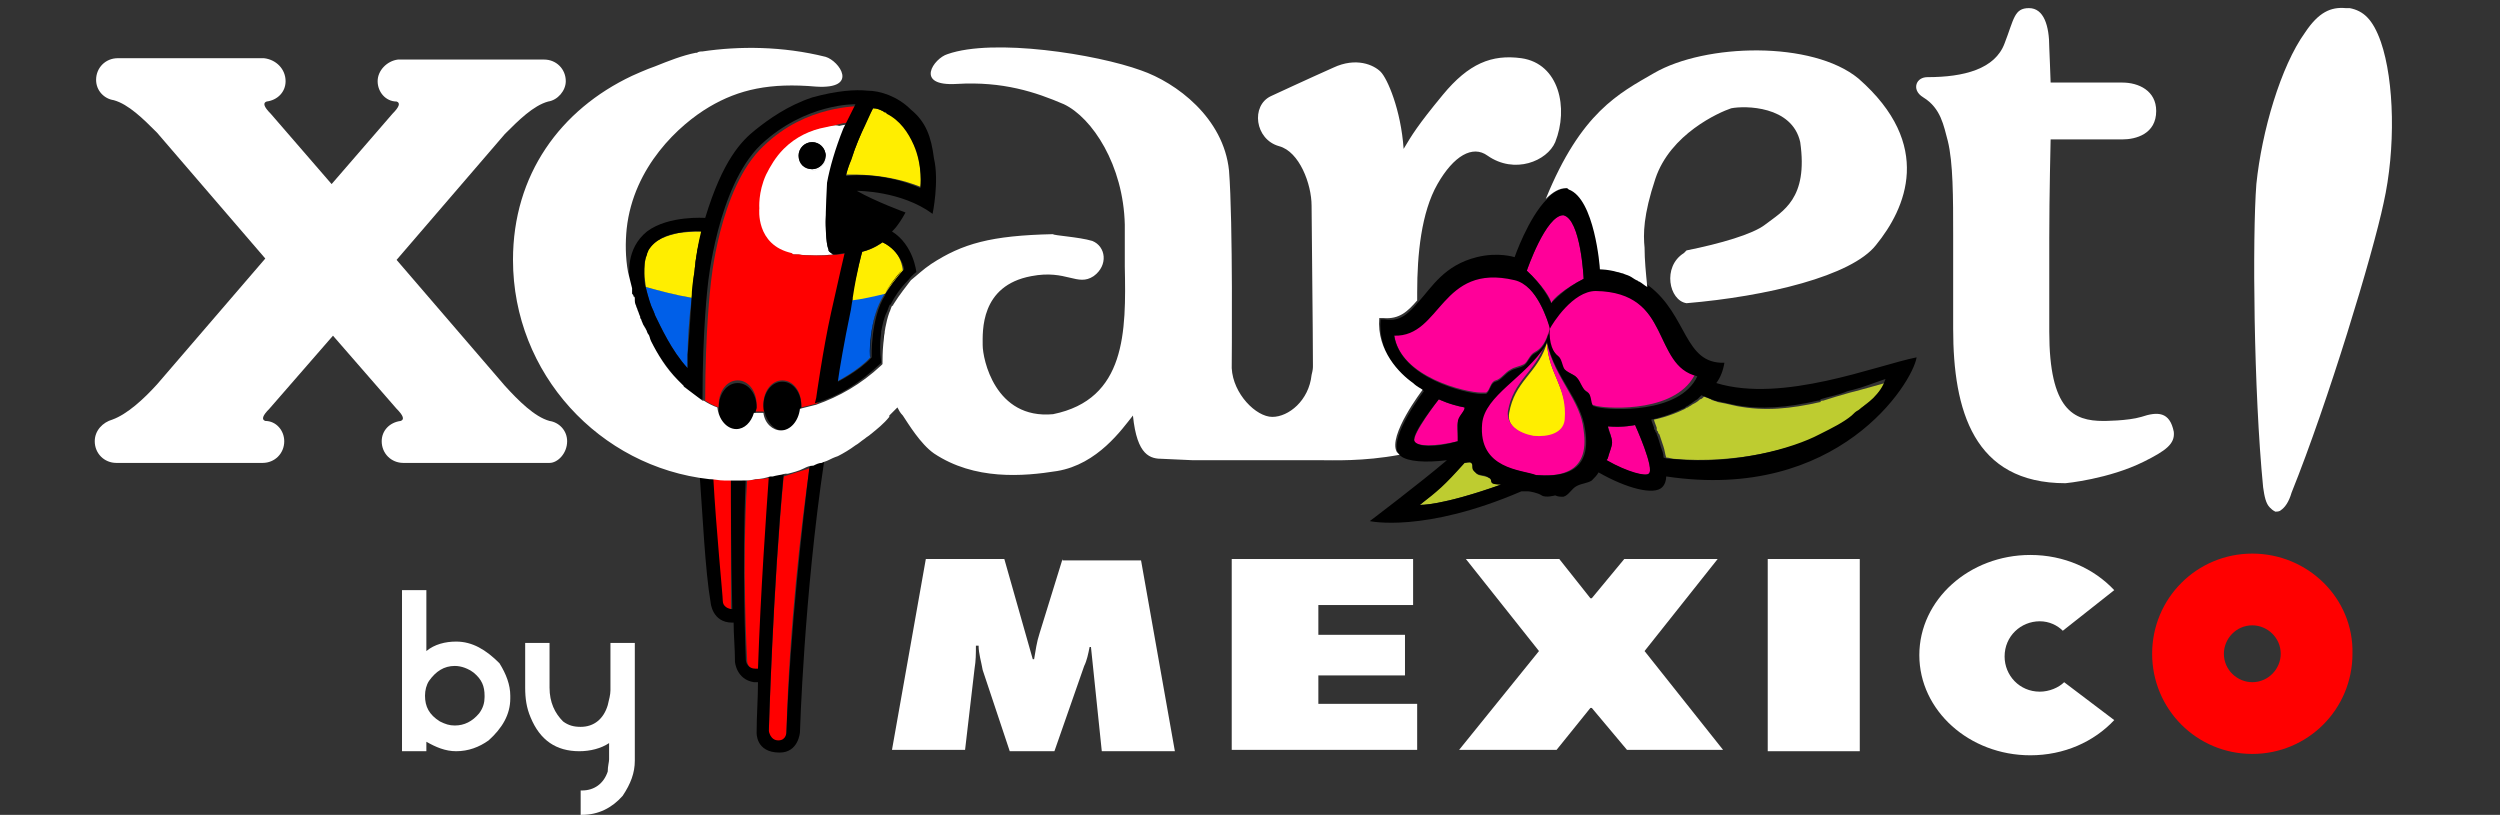 <?xml version="1.0" encoding="utf-8"?>
<!-- Generator: Adobe Illustrator 22.1.0, SVG Export Plug-In . SVG Version: 6.00 Build 0)  -->
<svg version="1.1" id="Layer_1" xmlns="http://www.w3.org/2000/svg" xmlns:xlink="http://www.w3.org/1999/xlink" x="0px" y="0px"
	 viewBox="0 0 184.7 60.2" style="enable-background:new 0 0 184.7 60.2;" xml:space="preserve">
<rect x="0" y="0" width="184.7" height="60.2" fill="#333333" stroke="none"/>
<style type="text/css">
	.st0{fill:none;}
	.st1{fill:#FFFFFF;}
	.st2{fill:#005FE8;}
	.st3{fill:#FF0000;}
	.st4{fill:#BECC30;}
	.st5{fill:#FFE300;}
	.st6{fill:#FFEE00;}
	.st7{fill:#FF0099;}
</style>
<g>
	<path class="st0" d="M166.4,46.2c-1.1,0-2.1,0.9-2.1,2.1c0,1.1,0.9,2.1,2.1,2.1c1.1,0,2.1-0.9,2.1-2.1
		C168.5,47.2,167.6,46.2,166.4,46.2z"/>
	<path d="M61.4,30.4c0,0.1,0,0.3-0.1,0.4L61.4,30.4z"/>
	<path class="st0" d="M62.6,12.9c0.5,0,2.9-0.1,5.4,0.9v0C65.6,12.8,63.1,12.9,62.6,12.9z"/>
	<path class="st0" d="M61.6,18.8c-0.1,0-0.1,0-0.2-0.1C61.5,18.8,61.6,18.8,61.6,18.8L61.6,18.8z"/>
	<path class="st0" d="M67.6,10.7c-0.4-0.9-1-1.8-2-2.3C66.6,8.9,67.2,9.8,67.6,10.7z"/>
	<path class="st0" d="M62.5,12.9L62.5,12.9c0.1-0.4,0.2-0.8,0.4-1.2C62.7,12.1,62.6,12.5,62.5,12.9z"/>
	<path class="st0" d="M50.2,17.2c-0.9,0.2-1.9,0.5-2.3,1.3c-0.1,0.1-0.1,0.2-0.1,0.3c0-0.1,0.1-0.2,0.1-0.3
		C48.4,17.8,49.4,17.4,50.2,17.2z"/>
	<path class="st0" d="M50.5,28.4C50.5,28.4,50.5,28.5,50.5,28.4c0.1,0.1,0.2,0.2,0.3,0.3c0,0,0,0,0,0C50.7,28.6,50.6,28.5,50.5,28.4
		z"/>
	<path class="st0" d="M47.7,21.2c-0.1-0.3-0.1-0.6-0.1-1C47.6,20.6,47.6,20.9,47.7,21.2c0.2,0.8,0.4,1.4,0.5,1.6
		C48.1,22.7,47.9,22,47.7,21.2c1.1,0.3,2.2,0.6,3.4,0.8c-0.1,1.6-0.2,3.2-0.3,4.2c0-1,0.1-2.6,0.3-4.2c0.1-0.6,0.1-1.3,0.2-1.9
		c-0.1,0.6-0.2,1.3-0.2,1.9C49.9,21.8,48.8,21.5,47.7,21.2z"/>
	<path class="st0" d="M62.5,9.7c-0.6,1.5-1,2.9-1.2,4C61.5,12.6,61.9,11.2,62.5,9.7z"/>
	<path class="st0" d="M50.8,27.3L50.8,27.3c-1.2-1.3-2-3.1-2.4-3.9C48.8,24.2,49.6,25.9,50.8,27.3z"/>
	<path class="st0" d="M58.3,18.7c0.1,0,0.1,0,0.2,0.1c0.1,0,0.2,0,0.3,0c-0.1,0-0.2,0-0.3,0C58.4,18.8,58.4,18.7,58.3,18.7z"/>
	<path class="st0" d="M65.4,8.3c0,0,0.1,0,0.1,0.1C65.5,8.3,65.5,8.3,65.4,8.3z"/>
	<path class="st0" d="M61.7,28.2L61.7,28.2c0.1-0.8,0.5-3.1,0.9-5C62.3,25.1,61.9,27.4,61.7,28.2z"/>
	<path class="st0" d="M119.5,20c-0.7-0.2-1.3-0.2-1.3-0.2s0,0,0,0C118.4,19.8,118.9,19.8,119.5,20z"/>
	<path class="st0" d="M62.8,9.1L62.8,9.1c-0.1,0-0.4,0-0.8,0.1C62.4,9.1,62.6,9.1,62.8,9.1z"/>
	<path class="st0" d="M65.2,27c0,0,0.1-0.1,0.1-0.1c0,0,0-0.1,0-0.1c0,0,0,0.1,0,0.1C65.2,26.9,65.2,26.9,65.2,27z"/>
	<path class="st0" d="M62.9,22.1C62.9,22.1,62.9,22,62.9,22.1c0.4-2.1,0.8-3.5,0.8-3.5c0.8-0.2,1.5-0.7,1.5-0.7l0,0
		c0,0-0.6,0.5-1.5,0.7C63.7,18.6,63.3,20,62.9,22.1C62.9,22,62.9,22.1,62.9,22.1z"/>
	<path class="st0" d="M65.2,8.2C65.2,8.2,65.2,8.2,65.2,8.2C65.2,8.2,65.2,8.2,65.2,8.2z"/>
	<path class="st0" d="M60.7,9.4c-1,0.3-2.2,0.7-3.1,1.6c-0.6,0.6-1,1.3-1.3,1.9c0.3-0.6,0.7-1.3,1.3-1.9
		C58.6,10.2,59.7,9.7,60.7,9.4z"/>
	<path class="st0" d="M59,11.6c0-0.5,0.4-1,1-1h0C59.4,10.6,59,11,59,11.6c0,0.5,0.4,1,1,1h0C59.4,12.5,59,12.1,59,11.6z"/>
	<path class="st0" d="M64.5,8c0,0-0.3,0.5-0.6,1.2C64.3,8.4,64.5,8,64.5,8C64.5,8,64.5,8,64.5,8z"/>
	<path class="st0" d="M125.9,29.3c-0.1,0.1-0.2,0.2-0.3,0.2C125.7,29.5,125.8,29.4,125.9,29.3L125.9,29.3z"/>
	<path class="st0" d="M124.4,30.3c-1.2,0.6-2.3,0.8-2.3,0.8c0,0,0,0,0,0S123.2,30.9,124.4,30.3z"/>
	<path class="st0" d="M125.6,29.6c-0.2,0.2-0.4,0.3-0.6,0.4C125.2,29.9,125.4,29.7,125.6,29.6z"/>
	<path class="st0" d="M126.9,29.7c0.5,0.1,0.9,0.2,1.4,0.3C127.9,29.9,127.4,29.8,126.9,29.7c-0.2,0-0.4-0.1-0.5-0.2
		C126.6,29.6,126.8,29.6,126.9,29.7z"/>
	<path class="st0" d="M128.3,30c0.8,0.1,1.5,0.2,2.3,0.2C129.8,30.2,129.1,30.1,128.3,30z"/>
	<path class="st0" d="M130.6,30.2c1.3,0,2.5-0.2,3.9-0.5C133.1,30,131.8,30.2,130.6,30.2z"/>
	<path class="st0" d="M134.7,29.6c0.6-0.2,1.3-0.3,2-0.6C136,29.3,135.4,29.5,134.7,29.6z"/>
	<path class="st0" d="M139.5,28.2C139.5,28.2,139.5,28.2,139.5,28.2c-0.8,0.3-1.6,0.5-2.4,0.8C137.8,28.7,138.6,28.5,139.5,28.2z"/>
	<path class="st1" d="M60.7,9.4c-1,0.3-2.2,0.7-3,1.6c-0.6,0.6-1,1.3-1.3,1.9c-0.6,1.3-0.5,2.5-0.5,2.5s-0.3,2.6,2.4,3.3
		c0.1,0,0.1,0,0.2,0.1c0.1,0,0.2,0,0.3,0c1,0.1,1.9,0.1,2.8,0c-0.1,0-0.1,0-0.2-0.1c-0.1-0.1-0.2-0.1-0.2-0.3c-0.2-0.5-0.2-2-0.2-2
		s0-1,0.3-2.6c0.2-1.1,0.6-2.5,1.2-4c0.1-0.2,0.2-0.4,0.3-0.6c-0.1,0-0.4,0-0.8,0.1C61.7,9.2,61.2,9.3,60.7,9.4z M60,12.5L60,12.5
		L60,12.5c-0.5,0-1-0.4-1-1c0-0.5,0.4-1,1-1h0l0,0c0.5,0,1,0.4,1,1C60.9,12.1,60.5,12.5,60,12.5z"/>
	<g>
		<path class="st2" d="M65.4,21.6c-0.8,0.2-1.7,0.4-2.5,0.5c-0.1,0.3-0.1,0.7-0.2,1.1c-0.4,1.9-0.8,4.1-0.9,5c0,0,1.6-0.8,2.5-1.8
			c0,0-0.1-2.9,1-4.6C65.3,21.8,65.3,21.7,65.4,21.6z"/>
		<path class="st2" d="M48.2,22.8C48.2,22.8,48.2,22.8,48.2,22.8c0,0.1,0.1,0.2,0.2,0.5c0.4,0.8,1.2,2.6,2.4,3.9c0,0,0-0.4,0-1
			c0-1,0.1-2.6,0.3-4.2c-1.1-0.2-2.3-0.5-3.4-0.8C47.9,22,48.1,22.7,48.2,22.8z"/>
	</g>
	<path class="st3" d="M58.8,18.8c1,0.1,1.9,0.1,2.8,0l0,0C60.8,18.9,59.8,19,58.8,18.8z"/>
	<path class="st3" d="M55.9,15.5c0,0-0.1-1.2,0.5-2.5C55.8,14.3,55.9,15.5,55.9,15.5c0,0-0.3,2.6,2.4,3.3
		C55.6,18.1,55.9,15.5,55.9,15.5z"/>
	<path class="st3" d="M60.7,9.4c0.5-0.1,0.9-0.2,1.3-0.3C61.7,9.2,61.2,9.3,60.7,9.4z"/>
	<g>
		<path class="st4" d="M110,35.3c-0.4-0.2-0.8-0.1-1-0.4c-0.3-0.3-0.1-0.5-0.3-0.7c-0.1-0.1-0.4,0-0.5,0c-1.6,1.7-2.1,2.1-3.3,3.1
			c0,0,1.5,0.1,6-1.5C109.8,35.7,110.4,35.5,110,35.3z"/>
		<path class="st4" d="M137.1,28.9l-0.4,0.1c-0.7,0.2-1.4,0.4-2,0.6c-0.1,0-0.2,0-0.2,0.1c-2.2,0.5-4.1,0.7-6.2,0.3
			c-0.4-0.1-0.9-0.2-1.4-0.3c-0.2-0.1-0.4-0.1-0.5-0.2c-0.2-0.1-0.3-0.1-0.5-0.2c-0.1,0.1-0.2,0.2-0.3,0.2c0,0,0,0,0,0
			c-0.2,0.2-0.4,0.3-0.6,0.4c-0.1,0.1-0.2,0.1-0.3,0.2c-0.1,0-0.2,0.1-0.2,0.1c-1.2,0.6-2.3,0.8-2.3,0.8s0,0,0,0c0,0,0,0,0,0
			c0,0.1,0.1,0.3,0.2,0.6c0,0,0,0.1,0,0.1c0,0.1,0,0.1,0.1,0.2c0,0.1,0,0.1,0.1,0.2c0.1,0.3,0.2,0.6,0.3,0.9c0,0,0,0,0,0
			c0.1,0.3,0.1,0.5,0.2,0.8c0.2,0,0.4,0.1,0.6,0.1c4.6,0.4,9-0.8,10.9-1.8c1-0.5,1.7-1,2.4-1.4c0.2-0.1,0.3-0.2,0.5-0.4c0,0,0,0,0,0
			c0.4-0.3,0.8-0.6,1.1-0.9c0.4-0.4,0.7-0.8,1-1.2C138.6,28.5,137.8,28.7,137.1,28.9z"/>
	</g>
	<path d="M123,33.9c0.2,0,0.4,0.1,0.6,0.1C123.4,34,123.2,34,123,33.9L123,33.9z"/>
	<path d="M137.3,30.3c0.4-0.3,0.8-0.6,1.1-0.9C138.1,29.7,137.8,30,137.3,30.3z"/>
	<path d="M139.5,28.2c-0.3,0.4-0.7,0.8-1.1,1.2C138.8,29,139.1,28.6,139.5,28.2C139.5,28.2,139.5,28.2,139.5,28.2L139.5,28.2z"/>
	<path class="st5" d="M65.4,21.6L65.4,21.6c-0.8,0.2-1.7,0.4-2.5,0.5l0,0C63.7,22,64.5,21.8,65.4,21.6z"/>
	<g>
		<path class="st6" d="M65.2,17.9c0,0-0.6,0.5-1.5,0.7c0,0-0.4,1.4-0.8,3.5c0,0,0,0,0,0c0,0,0,0.1,0,0.1l0,0
			c0.8-0.1,1.7-0.3,2.5-0.5l0,0c0.2-0.4,0.8-1.1,1.3-1.7C66.7,19.9,66.6,18.5,65.2,17.9z"/>
		<path class="st6" d="M65.6,8.4C65.6,8.3,65.6,8.3,65.6,8.4c-0.1,0-0.1-0.1-0.2-0.1c-0.1,0-0.1-0.1-0.2-0.1l0,0
			C65,8.1,64.8,8,64.5,8c0,0-0.3,0.5-0.6,1.2c-0.3,0.7-0.7,1.6-1,2.5c-0.1,0.4-0.3,0.8-0.4,1.2c0,0,0,0,0.1,0c0.5,0,2.9-0.1,5.4,0.9
			c0,0,0.2-1.6-0.5-3.2C67.2,9.8,66.6,8.9,65.6,8.4z"/>
		<path class="st6" d="M50.2,17.2c-0.9,0.2-1.9,0.5-2.3,1.3c-0.1,0.1-0.1,0.2-0.1,0.3c-0.2,0.4-0.2,0.9-0.2,1.4c0,0.3,0.1,0.7,0.1,1
			c1.1,0.3,2.2,0.6,3.4,0.8c0.1-0.6,0.1-1.3,0.2-1.9c0.2-1.2,0.3-2.2,0.6-3C51.9,17.1,51.1,17.1,50.2,17.2z"/>
		<path class="st6" d="M114.3,25.4L114.3,25.4c0-0.1,0-0.1,0-0.1c0,0.1-0.1,0.2-0.1,0.3c-0.7,2-2.3,2.6-2.7,4.9
			c-0.2,1,0.8,1.6,1.9,1.8c1.1,0.1,2.2-0.2,2.3-1.2C115.8,28.6,114.4,27.6,114.3,25.4z"/>
	</g>
	<g>
		<path class="st7" d="M104.5,32.6c0.2,0.4,1.5,0.4,3.2,0c0-0.1,0-0.2,0-0.3c0-0.4-0.1-0.8,0-1.1c0.1-0.4,0.4-0.7,0.5-1
			c0,0,0-0.1,0-0.1c-1.1-0.2-1.9-0.6-1.9-0.6S104.3,32.1,104.5,32.6z"/>
		<path class="st7" d="M114.3,25.4c0.1,2.2,1.5,3.2,1.3,5.6c-0.1,1-1.2,1.3-2.3,1.2c-1.1-0.2-2-0.8-1.9-1.8c0.4-2.3,2-2.9,2.7-4.9
			c-1.4,2.3-4.5,3.6-4.7,5.8c-0.3,3.4,3,3.4,4,3.8c1.5,0.1,4.1,0.1,3.6-3.3C116.8,29.6,114.9,28,114.3,25.4z"/>
		<path class="st7" d="M114.6,22.4c0.1-0.3,1-1.1,2.4-1.8c0,0-0.2-4.4-1.5-4.7c-1.3,0-2.7,4.1-2.7,4.1
			C114,21.1,114.6,22.1,114.6,22.4z"/>
		<path class="st7" d="M118.8,31.5C118.8,31.6,118.8,31.6,118.8,31.5c0.1,0.4,0.3,0.8,0.3,1.2c0,0.3-0.2,0.7-0.3,1.1
			c0,0.1-0.1,0.2-0.1,0.2c1.5,0.9,2.8,1.2,3.1,1c0.5-0.3-1-3.6-1-3.6S120,31.6,118.8,31.5z"/>
		<path class="st7" d="M111.9,20.6c-5.5-1.3-5.4,4.2-8.9,4.1c0.4,3.2,5.4,4.3,6.4,4.3c0.2,0,0.3,0,0.4,0c0.3-0.2,0.3-0.8,0.7-0.9
			c0.4-0.1,0.7-0.6,1.1-0.8c0.3-0.2,0.6-0.2,1-0.4c0.3-0.2,0.4-0.7,0.8-0.9c0.4-0.2,0.9-0.7,1.1-1.9C114.3,23.7,113.5,21,111.9,20.6
			z"/>
		<path class="st7" d="M117.8,21.3c-1.7,0-3.2,2.4-3.4,2.8c-0.2,1.2,0.3,1.8,0.6,2.1c0.4,0.3,0.3,0.8,0.5,1c0.3,0.3,0.6,0.4,0.9,0.6
			c0.3,0.3,0.4,0.9,0.8,1.1c0.4,0.2,0.2,0.7,0.4,1c0.1,0,0.3,0.1,0.4,0.1c0.9,0.2,6,0.5,7.3-2.5C121.9,26.8,123.5,21.5,117.8,21.3z"
			/>
	</g>
	<path d="M65.3,21.8c-1.1,1.7-1,4.6-1,4.6c-0.9,1-2.5,1.8-2.5,1.8l0,0c0,0,1.6-0.8,2.5-1.8C64.2,26.4,64.2,23.5,65.3,21.8
		c0,0,0-0.1,0.1-0.2h0C65.3,21.7,65.3,21.8,65.3,21.8z"/>
	<path d="M62.9,22.1L62.9,22.1L62.9,22.1c-0.1,0.3-0.1,0.7-0.2,1.1C62.7,22.8,62.8,22.5,62.9,22.1L62.9,22.1z"/>
	<path d="M62.8,9.1L62.8,9.1c-0.1,0.2-0.2,0.4-0.3,0.6C62.6,9.5,62.7,9.3,62.8,9.1z"/>
	<path d="M61,16.4c0,0,0,1.6,0.2,2c0.1,0.1,0.1,0.2,0.2,0.3c-0.1-0.1-0.2-0.1-0.2-0.3C61,18,61,16.4,61,16.4c0,0,0-1,0.3-2.6
		C61,15.4,61,16.4,61,16.4z"/>
	<path d="M48.2,22.8C48.2,22.8,48.2,22.8,48.2,22.8c0,0.1,0.1,0.2,0.2,0.5C48.3,23.1,48.2,22.9,48.2,22.8
		C48.2,22.8,48.2,22.8,48.2,22.8z"/>
	<path d="M50.8,27.3c0,0,0-0.4,0-1C50.8,26.9,50.8,27.3,50.8,27.3L50.8,27.3z"/>
	<path d="M62.9,22.1C62.9,22.1,62.9,22.1,62.9,22.1C62.9,22.1,62.9,22.1,62.9,22.1L62.9,22.1L62.9,22.1z"/>
	<path d="M66.7,19.9c-0.6,0.6-1.1,1.4-1.3,1.7l0,0l0,0l0,0l0,0C65.6,21.3,66.2,20.5,66.7,19.9c0,0-0.1-1.4-1.6-2l0,0
		C66.6,18.5,66.7,19.9,66.7,19.9z"/>
	<polygon points="65.4,21.6 65.4,21.6 65.4,21.6 65.4,21.6 	"/>
	<polygon points="62.9,22.1 62.9,22.1 62.9,22.1 62.9,22.1 	"/>
	<path d="M65.5,8.3C65.6,8.3,65.6,8.3,65.5,8.3C65.6,8.3,65.6,8.3,65.5,8.3z"/>
	<path d="M65.2,8.2c0.1,0,0.1,0.1,0.2,0.1C65.4,8.2,65.3,8.2,65.2,8.2z"/>
	<path d="M64.5,8L64.5,8C64.8,8,65,8.1,65.2,8.2C65,8.1,64.8,8,64.5,8z"/>
	<path d="M63.9,9.2c-0.3,0.7-0.7,1.6-1,2.5C63.2,10.7,63.6,9.9,63.9,9.2z"/>
	<path d="M62.5,12.9C62.5,12.9,62.6,12.9,62.5,12.9C62.6,12.9,62.5,12.9,62.5,12.9L62.5,12.9z"/>
	<path d="M68,13.9L68,13.9c0,0,0.2-1.6-0.5-3.2C68.2,12.2,68,13.9,68,13.9z"/>
	<path d="M47.8,18.8c-0.2,0.4-0.2,0.9-0.2,1.4C47.6,19.8,47.6,19.3,47.8,18.8z"/>
	<path d="M51.9,17.1c-0.3,0.8-0.4,1.9-0.6,3C51.4,19,51.6,17.9,51.9,17.1c0,0-0.8,0-1.6,0.1C51.1,17.1,51.9,17.1,51.9,17.1z"/>
	<path d="M50.2,28.1c-0.8-0.8-1.5-1.8-2-2.9C48.6,26.2,49.3,27.2,50.2,28.1z"/>
	<path d="M67.3,20.8c-0.5,0.5-0.9,1.1-1.3,1.8C66.5,21.8,66.9,21.2,67.3,20.8z"/>
	<path d="M65.3,24.7c-0.1,0.7-0.1,1.4,0,2.1c0-0.4,0-2.3,0.5-3.7c-0.2,0.5-0.3,0.9-0.4,1.4C65.3,24.6,65.3,24.6,65.3,24.7z"/>
	<path d="M60,10.6L60,10.6c0.5,0,1,0.4,1,1c0,0.5-0.4,1-1,1l0,0c0.5,0,1-0.4,1-1C60.9,11,60.5,10.6,60,10.6z"/>
	<path d="M119.9,20.1c0.2,0.1,0.3,0.1,0.5,0.2C120.3,20.2,120.1,20.2,119.9,20.1z"/>
	<path d="M121,20.5c0.1,0,0.1,0.1,0.2,0.1C121.1,20.6,121,20.6,121,20.5c-0.2-0.1-0.4-0.2-0.5-0.3C120.6,20.4,120.8,20.4,121,20.5z"
		/>
	<path d="M121.8,21.1C121.8,21.1,121.8,21.1,121.8,21.1c-0.2-0.1-0.4-0.3-0.6-0.4C121.4,20.8,121.6,20.9,121.8,21.1z"/>
	<path d="M118.3,19.8C118.2,19.8,118.2,19.8,118.3,19.8c0,0-0.4-5.1-2.3-5.9C117.9,14.7,118.2,19.7,118.3,19.8z"/>
	<g>
		<path class="st3" d="M166.4,40.9c-4.1,0-7.4,3.3-7.4,7.4c0,4.1,3.3,7.4,7.4,7.4c4.1,0,7.4-3.3,7.4-7.4
			C173.9,44.2,170.5,40.9,166.4,40.9z M166.4,50.4c-1.1,0-2.1-0.9-2.1-2.1c0-1.1,0.9-2.1,2.1-2.1c1.1,0,2.1,0.9,2.1,2.1
			C168.5,49.4,167.6,50.4,166.4,50.4z"/>
		<path class="st3" d="M56.4,10.8c-3.3,3.1-3.9,10.3-3.9,10.3s-0.4,3.3-0.4,8.5c0.3,0.2,0.7,0.4,1,0.5c0-0.1,0-0.1,0-0.2
			c0-1,0.6-1.8,1.4-1.8c0.8,0,1.4,0.8,1.4,1.8c0,0.2,0,0.4-0.1,0.5c0.2,0,0.5,0,0.7,0c0-0.2-0.1-0.3-0.1-0.5c0-1,0.6-1.8,1.4-1.8
			c0.8,0,1.4,0.8,1.4,1.8c0,0.1,0,0.1,0,0.2c0.4-0.1,0.8-0.2,1.2-0.3l0.1-0.4c0,0,0.5-3.6,1.1-6.3c0.6-2.7,1-4.4,1-4.4l-0.6,0.1
			c0,0-0.1,0-0.2,0l0,0l0,0c-0.9,0.1-1.9,0.2-2.8,0c-0.1,0-0.2,0-0.3,0c-0.1,0-0.1,0-0.2-0.1c-2.7-0.6-2.4-3.3-2.4-3.3
			s-0.1-1.2,0.5-2.5c0.3-0.6,0.7-1.3,1.3-1.9c0.9-0.9,2-1.4,3.1-1.6c0.5-0.1,0.9-0.2,1.3-0.3c0.3,0,0.6-0.1,0.8-0.1
			c0.2-0.4,0.4-0.8,0.6-1.2C63.4,7.9,59.6,7.7,56.4,10.8z"/>
		<path class="st3" d="M54,35.4c-0.5,0-1,0-1.4-0.1c0.2,3.8,0.7,8.7,0.7,9.1c0,0.5,0.4,0.6,0.7,0.6c0,0,0,0,0,0
			C54,40.9,54,37.5,54,35.4z"/>
		<path class="st3" d="M56.8,54.1c0,0,0.1,0.7,0.7,0.7c0.6,0,0.6-0.6,0.6-0.6c0.2-7.8,1.1-15.5,1.7-19.6c-0.6,0.2-1.3,0.4-1.9,0.6
			C57.1,43.5,56.8,54.1,56.8,54.1z"/>
		<path class="st3" d="M55.2,48.8c0,0.3,0.2,0.7,0.7,0.7c0.1,0,0.1,0,0.2,0c0.2-5.8,0.6-11.3,0.8-14.2c-0.6,0.1-1.1,0.1-1.7,0.2
			C54.8,42,55.2,48.6,55.2,48.8z"/>
	</g>
	<g>
		<path d="M67.3,8.1c-1-1-2.3-1.4-3.2-1.4c-0.9-0.1-2.3,0-4.1,0.5c-1.8,0.6-3.2,1.6-4.2,2.4c-1,0.8-2.4,2.2-3.7,6.5
			c0,0-2.7-0.2-4.3,1c-1.6,1.3-1.3,3.2-1.3,3.7c0,0.1,0.1,0.5,0.2,1c0,0.1,0,0.2,0.1,0.2c0,0.2,0.1,0.3,0.1,0.5
			c0,0.1,0.1,0.2,0.1,0.3c0.1,0.2,0.1,0.3,0.2,0.5c0,0,0,0,0,0.1c0,0.1,0.1,0.2,0.1,0.2c0,0.1,0.1,0.2,0.2,0.4
			c0,0.1,0.1,0.2,0.1,0.2l0,0c0.1,0.1,0.1,0.3,0.2,0.4c0.1,0.2,0.2,0.3,0.2,0.5c0.6,1.1,1.3,2.1,2,2.9c0.1,0.1,0.2,0.2,0.3,0.3
			c0.1,0.1,0.2,0.2,0.3,0.3c0,0,0,0,0,0c0.4,0.3,0.8,0.7,1.2,0.9c0,0,0,0,0.1,0c0-5.3,0.4-8.5,0.4-8.5s0.7-7.2,3.9-10.3
			c3.3-3.1,7-3,7-3c-0.2,0.4-0.4,0.8-0.6,1.2l0,0h0c-0.1,0.2-0.2,0.4-0.3,0.6c-0.6,1.5-1,2.9-1.2,4C61,15.4,61,16.4,61,16.4
			s0,1.6,0.2,2c0.1,0.1,0.1,0.2,0.2,0.3c0.1,0,0.1,0.1,0.2,0.1c0.1,0,0.2,0,0.2,0l0.6-0.1c0,0-0.4,1.7-1,4.4
			c-0.6,2.7-1.1,6.3-1.1,6.3l-0.1,0.4c1.7-0.5,3.2-1.4,4.8-2.9c0,0,0.1-0.1,0.1-0.1c0,0,0,0,0-0.1c-0.1-0.7-0.1-1.4,0-2.1
			c0,0,0-0.1,0-0.1c0.1-0.5,0.2-1,0.4-1.4c0,0,0,0,0,0c0.1-0.2,0.1-0.3,0.2-0.5c0,0,0-0.1,0.1-0.1l0,0c0.3-0.6,0.7-1.2,1.3-1.8
			c0.3-0.4,0.6-0.6,0.6-0.6s-0.2-2-1.8-3c0,0,0.4-0.3,1-1.4c0,0-2.2-0.8-3.6-1.6c0.1,0,3.3,0,5.6,1.7c0,0,0.5-2.4,0.1-4.1
			C68.8,10.1,68.4,9,67.3,8.1z M51.3,20.1c-0.1,0.6-0.2,1.3-0.2,1.9c-0.1,1.6-0.2,3.2-0.3,4.2c0,0.6,0,1,0,1l0,0v0
			c-1.2-1.3-2-3.1-2.4-3.9c-0.1-0.3-0.2-0.5-0.2-0.5c0,0,0,0,0,0c-0.1-0.2-0.3-0.8-0.5-1.6c-0.1-0.3-0.1-0.6-0.1-1
			c0-0.5,0-1,0.2-1.4c0-0.1,0.1-0.2,0.1-0.3c0.5-0.8,1.4-1.2,2.3-1.3c0.9-0.2,1.6-0.1,1.6-0.1C51.6,17.9,51.4,19,51.3,20.1z
			 M63.7,18.6c0.8-0.2,1.5-0.7,1.5-0.7l0,0l0,0c1.4,0.7,1.6,2,1.6,2c-0.6,0.6-1.1,1.4-1.3,1.7h0c-0.1,0.1-0.1,0.2-0.1,0.2
			c-1.1,1.7-1,4.6-1,4.6c-0.9,1-2.5,1.8-2.5,1.8v0l0,0c0.1-0.8,0.5-3.1,0.9-5c0.1-0.4,0.1-0.7,0.2-1.1l0,0c0,0,0-0.1,0-0.1
			c0,0,0,0,0,0C63.3,20,63.7,18.6,63.7,18.6z M68,13.9L68,13.9L68,13.9c-2.5-1.1-4.9-1-5.4-0.9c-0.1,0-0.1,0-0.1,0l0,0h0
			c0.1-0.4,0.2-0.8,0.4-1.2c0.3-1,0.7-1.9,1-2.5C64.3,8.4,64.5,8,64.5,8l0,0v0C64.8,8,65,8.1,65.2,8.2l0,0c0.1,0,0.1,0.1,0.2,0.1
			c0,0,0.1,0,0.1,0.1c0,0,0,0,0,0c1,0.5,1.6,1.4,2,2.3C68.2,12.2,68,13.9,68,13.9z"/>
		<path d="M60,12.5c0.5,0,1-0.4,1-1c0-0.5-0.4-1-1-1c-0.5,0-1,0.4-1,1C59,12.1,59.4,12.5,60,12.5z"/>
		<path d="M126.8,28.3c0.3-0.4,0.5-0.9,0.6-1.5c-3,0.1-2.7-3.5-5.6-5.7c0,0,0,0,0,0c0,0,0,0,0,0c-0.2-0.1-0.4-0.3-0.6-0.4
			c0,0,0,0,0,0c-0.1,0-0.1-0.1-0.2-0.1c-0.2-0.1-0.3-0.2-0.5-0.2c0,0,0,0,0,0c-0.2-0.1-0.3-0.1-0.5-0.2c-0.1,0-0.3-0.1-0.4-0.1
			c-0.7-0.2-1.3-0.2-1.3-0.2s0,0,0,0c0,0,0,0,0,0s-0.4-5.1-2.3-5.9c-0.1,0-0.1,0-0.2-0.1c-0.5,0-1.1,0.3-1.5,0.8
			c-1.4,1.4-2.4,4.3-2.4,4.3s-1.2-0.4-2.8,0c-2.4,0.6-3.3,2.2-4.3,3.3c-0.7,0.8-1.3,1.5-2.5,1.3c-0.1,0-0.2,0-0.3,0
			c-0.2,2.5,1.4,4.1,2.5,4.8c0,0,0,0,0,0c0.3,0.2,0.6,0.4,0.7,0.5c0,0,0,0,0,0c0,0,0,0,0,0s-2.6,3.4-1.9,4.6c0,0.1,0.1,0.1,0.2,0.2
			c0.5,0.4,1.8,0.5,3.4,0.3c-2,1.7-5.7,4.5-5.7,4.5s4,0.9,11.2-2.2l0,0c0.2,0,0.4,0,0.5,0c0.1,0,0.7,0.1,1,0.3c0.3,0.2,1,0,1,0
			c0.2,0.1,0.4,0.1,0.6,0.1c0.4-0.1,0.6-0.6,1-0.8c0.4-0.2,0.8-0.2,1.1-0.4c0.2-0.2,0.4-0.4,0.5-0.6c2.1,1.2,4.1,1.7,4.7,1.1
			c0.2-0.2,0.3-0.5,0.3-0.8c12.7,1.9,18.2-6.9,18.5-8.8C138.6,27,131.7,29.8,126.8,28.3z M115.5,15.9c1.3,0.3,1.5,4.7,1.5,4.7
			c-1.4,0.7-2.2,1.6-2.4,1.8c-0.1-0.3-0.7-1.4-1.8-2.4C112.8,20,114.2,15.9,115.5,15.9z M104.5,32.6c-0.3-0.5,1.8-3.1,1.8-3.1
			s0.8,0.4,1.9,0.6c0,0,0,0.1,0,0.1c-0.1,0.3-0.5,0.6-0.5,1c0,0.3,0,0.7,0,1.1c0,0.1,0,0.2,0,0.3C106,33.1,104.7,33,104.5,32.6z
			 M104.9,37.3c1.3-1,1.8-1.4,3.3-3.1c0.1,0,0.4-0.1,0.5,0c0.2,0.2-0.1,0.4,0.3,0.7c0.3,0.3,0.6,0.1,1,0.4c0.4,0.2-0.2,0.5,0.9,0.5
			C106.4,37.4,104.9,37.3,104.9,37.3z M113.5,35.1c-1-0.4-4.3-0.4-4-3.8c0.2-2.1,3.2-3.4,4.7-5.8c0-0.1,0.1-0.2,0.1-0.3
			c0,0,0,0.1,0,0.1v0c0.6,2.6,2.5,4.2,2.8,6.4C117.7,35.2,115,35.2,113.5,35.1z M121.8,35c-0.2,0.2-1.5-0.1-3.1-1
			c0-0.1,0.1-0.1,0.1-0.2c0.1-0.4,0.3-0.8,0.3-1.1c0-0.4-0.2-0.7-0.3-1.1c0,0,0-0.1,0-0.1c1.1,0.1,2-0.1,2-0.1S122.3,34.7,121.8,35z
			 M118.1,30.1c-0.1,0-0.3-0.1-0.4-0.1c-0.2-0.3-0.1-0.8-0.4-1c-0.4-0.2-0.5-0.8-0.8-1.1c-0.3-0.3-0.6-0.3-0.9-0.6
			c-0.2-0.3-0.2-0.8-0.5-1c-0.3-0.2-0.7-0.9-0.6-2.1c-0.2,1.2-0.7,1.7-1.1,1.9c-0.4,0.2-0.5,0.7-0.8,0.9c-0.3,0.2-0.7,0.2-1,0.4
			c-0.4,0.2-0.7,0.7-1.1,0.8c-0.4,0.1-0.4,0.7-0.7,0.9c-0.1,0-0.3,0-0.4,0c-0.9,0-5.9-1.1-6.4-4.3c3.5,0.1,3.4-5.4,8.9-4.1
			c1.7,0.4,2.5,3.1,2.6,3.6c0.2-0.4,1.7-2.8,3.4-2.8c5.7,0.1,4.1,5.5,7.5,6.3C124.1,30.6,119,30.3,118.1,30.1z M138.4,29.4
			c-0.3,0.3-0.7,0.6-1.1,0.9c0,0,0,0,0,0c-0.2,0.1-0.3,0.2-0.5,0.4c-0.6,0.5-1.4,0.9-2.4,1.4c-1.9,1-6.3,2.3-10.9,1.8
			c-0.2,0-0.4,0-0.6-0.1v0h0c0-0.3-0.1-0.5-0.2-0.8c0,0,0,0,0,0c-0.1-0.3-0.2-0.7-0.3-0.9c0-0.1,0-0.1-0.1-0.2c0-0.1,0-0.1-0.1-0.2
			c0,0,0-0.1,0-0.1c-0.1-0.3-0.2-0.5-0.2-0.6c0,0,0,0,0,0c0,0,0,0,0,0c0,0,0,0,0,0s1.1-0.2,2.3-0.8c0.1,0,0.2-0.1,0.2-0.1
			c0.1-0.1,0.2-0.1,0.3-0.2c0.2-0.1,0.4-0.3,0.6-0.4c0,0,0,0,0,0c0.1-0.1,0.2-0.2,0.3-0.3l0,0c0.2,0.1,0.3,0.1,0.5,0.2
			c0.2,0.1,0.3,0.1,0.5,0.2c0.5,0.1,0.9,0.2,1.4,0.3c2,0.4,4,0.2,6.2-0.3c0.1,0,0.2,0,0.2-0.1c0.6-0.2,1.3-0.3,2-0.6l0.4-0.1
			c0.8-0.2,1.5-0.5,2.4-0.8h0C139.1,28.6,138.8,29,138.4,29.4z"/>
		<path d="M54.5,31.8c0.6,0,1.1-0.5,1.3-1.2c0-0.2,0.1-0.4,0.1-0.5c0-1-0.6-1.8-1.4-1.8c-0.8,0-1.4,0.8-1.4,1.8c0,0.1,0,0.1,0,0.2
			C53.1,31.1,53.7,31.8,54.5,31.8z"/>
		<path d="M57.8,28.2c-0.8,0-1.4,0.8-1.4,1.8c0,0.2,0,0.3,0.1,0.5c0.2,0.7,0.7,1.3,1.3,1.3c0.7,0,1.3-0.7,1.4-1.6c0-0.1,0-0.1,0-0.2
			C59.2,29,58.6,28.2,57.8,28.2z"/>
		<path d="M59.8,34.5c-0.5,4.1-1.4,11.8-1.7,19.6c0,0,0,0.6-0.6,0.6c-0.6,0-0.7-0.7-0.7-0.7s0.3-10.6,1.1-19
			c-0.4,0.1-0.8,0.2-1.1,0.2c-0.2,2.9-0.6,8.4-0.8,14.2c-0.1,0-0.1,0-0.2,0c-0.5,0-0.7-0.4-0.7-0.7c0-0.2-0.3-6.8,0-13.4
			c-0.4,0-0.7,0-1.1,0c0,2.1,0,5.5,0.1,9.7c0,0,0,0,0,0c-0.3,0-0.7-0.2-0.7-0.6c0-0.4-0.5-5.4-0.7-9.1c-0.1,0-0.3,0-0.4,0
			c-0.2,0-0.4-0.1-0.6-0.1c0.2,2.7,0.4,7,0.8,9.3c0,0,0.1,1.5,1.6,1.5h0.1c0,0.9,0.1,1.9,0.1,2.9c0,0,0.1,1.3,1.4,1.5
			c0,0,0.2,0,0.3,0c0,1.2-0.1,2.5-0.1,3.7c0,0-0.1,1.5,1.7,1.5c1.4,0,1.5-1.5,1.5-1.5S59.4,44,60.9,34c-0.3,0.1-0.5,0.2-0.8,0.3
			C60,34.4,59.9,34.4,59.8,34.5z"/>
	</g>
	<g>
		<polygon class="st1" points="126.9,41.3 120,41.3 117.6,44.2 117.5,44.2 115.2,41.3 108.3,41.3 113.7,48.1 107.8,55.4 115,55.4 
			117.5,52.3 117.6,52.3 120.2,55.4 127.3,55.4 121.5,48.1 		"/>
		<path class="st1" d="M78.5,41.3l-1.7,5.5c-0.2,0.6-0.3,1.3-0.4,1.9h-0.1l-2.1-7.4h-5.8l-2.5,14.1h5.4l0.7-6
			c0.1-0.6,0.1-1.1,0.1-1.7h0.2c0,0.6,0.2,1.2,0.3,1.8l2,6h3.3l2.2-6.3c0.2-0.4,0.3-0.9,0.4-1.4h0.1l0.8,7.7h5.4l-2.5-14.1H78.5z"/>
		<polygon class="st1" points="97.4,49.9 103.8,49.9 103.8,46.9 97.4,46.9 97.4,44.7 104.4,44.7 104.4,41.3 91,41.3 91,55.4 
			104.7,55.4 104.7,52 97.4,52 		"/>
		<rect x="130.6" y="41.3" class="st1" width="6.8" height="14.2"/>
		<path class="st1" d="M150.7,51.1c-1.5,0-2.6-1.2-2.6-2.6c0-1.5,1.2-2.6,2.6-2.6c0.7,0,1.3,0.3,1.7,0.7l3.8-3
			c-1.5-1.6-3.7-2.6-6.2-2.6c-4.5,0-8.2,3.3-8.2,7.4c0,4.1,3.7,7.4,8.2,7.4c2.5,0,4.7-1,6.2-2.6l-3.7-2.8
			C152.1,50.8,151.4,51.1,150.7,51.1z"/>
		<path class="st1" d="M41.9,32.6c0-0.8-0.6-1.4-1.3-1.5c-1.1-0.3-2.3-1.5-3.3-2.6l-8-9.3l8-9.3c1-1,2.1-2.1,3.2-2.4
			c0.7-0.1,1.3-0.8,1.3-1.5c0-0.9-0.7-1.6-1.6-1.6H29.4c-0.8,0.1-1.5,0.8-1.5,1.6c0,0.8,0.6,1.5,1.4,1.5c0.3,0.1,0.2,0.4-0.3,0.9
			l-4.5,5.2l-4.5-5.2c-0.5-0.5-0.6-0.8-0.3-0.9c0.8-0.1,1.4-0.7,1.4-1.5c0-0.9-0.7-1.6-1.6-1.7H8.7C7.8,4.3,7.1,5,7.1,5.9
			c0,0.8,0.6,1.4,1.3,1.5c1.1,0.3,2.2,1.4,3.2,2.4l8,9.3l-8,9.3c-1,1.1-2.2,2.2-3.3,2.6C7.6,31.2,7,31.8,7,32.6
			c0,0.9,0.7,1.6,1.6,1.6h10.8c0.9,0,1.6-0.7,1.6-1.6c0-0.8-0.6-1.5-1.4-1.5c-0.3-0.1-0.2-0.4,0.3-0.9l4.7-5.4l4.7,5.4
			c0.5,0.5,0.6,0.8,0.3,0.9c-0.8,0.1-1.4,0.7-1.4,1.5c0,0.9,0.7,1.6,1.6,1.6h10.8C41.2,34.2,41.9,33.5,41.9,32.6z"/>
		<path class="st1" d="M175.9,3.1c-0.6-1.7-1.3-2.3-2.3-2.5c0,0-0.3,0-0.3,0c-1.1-0.1-2,0.3-3,1.8c-1.8,2.5-3.2,7.3-3.6,11.2
			c-0.3,3.9-0.2,15.3,0.5,22.4c0.1,0.7,0.2,1.2,0.5,1.5c0.1,0.1,0.2,0.2,0.4,0.3c0,0,0,0,0,0c0,0,0,0,0,0c0.1,0,0.3,0,0.4-0.1
			c0.3-0.2,0.6-0.6,0.8-1.3c2.7-6.7,6-17.6,6.8-21.4C177,11,176.9,6,175.9,3.1z"/>
		<path class="st1" d="M158.2,30.8c-1,0.3-2.8,0.3-2.8,0.3c-2.2,0-4-0.8-4-6.6c0,0,0-3.1,0-6.9c0-3.2,0.1-7.2,0.1-7.3
			c0.2,0,5.3,0,5.3,0c1,0,2.5-0.4,2.5-2.1c0-1.5-1.3-2.1-2.5-2.1h-5.3c0-0.2-0.1-2.6-0.1-2.6c0-1.6-0.4-2.9-1.5-2.9
			c-1.1,0-1.1,0.8-1.8,2.6c-0.7,1.9-3,2.5-5.7,2.5c-0.4,0-0.7,0.2-0.8,0.5c-0.1,0.3,0,0.7,0.5,1c1.3,0.8,1.5,2.1,1.8,3.2
			c0.4,1.6,0.4,4.2,0.4,7c0,1,0,6.9,0,6.9c0,6,1.5,11.4,8.3,11.4c0,0,3.2-0.3,5.8-1.6c1.6-0.8,2.3-1.3,2.2-2.2
			C160.3,30.4,159.4,30.4,158.2,30.8z"/>
		<path class="st1" d="M137.3,5.8C133.9,3,126,3.2,122.2,5.4c-2.6,1.5-5.4,2.9-8,9.3c0.5-0.5,1-0.8,1.5-0.8c0,0,0,0,0,0
			c0.1,0,0.1,0,0.2,0.1c1.9,0.7,2.3,5.7,2.3,5.9c0.1,0,0.6,0,1.3,0.2c0.1,0,0.3,0.1,0.4,0.1c0.2,0.1,0.3,0.1,0.5,0.2c0,0,0,0,0,0
			c0.2,0.1,0.3,0.2,0.5,0.3c0.1,0,0.1,0.1,0.2,0.1c0,0,0,0,0,0c0.2,0.1,0.4,0.3,0.6,0.4c-0.1-1-0.2-2-0.2-2.9
			c-0.1-1-0.1-2.4,0.8-5.1c1.1-3.3,4.7-4.9,5.6-5.2c1-0.2,4.5-0.2,5.1,2.5c0.6,4.2-1.3,5.1-2.6,6.1c-0.9,0.7-3.3,1.4-5.8,1.9
			c-0.1,0.1-0.1,0.1-0.2,0.2c-1.6,1-1.1,3.5,0.2,3.7c5.9-0.5,12.2-2,14-4.3C140.8,15.4,142.9,10.7,137.3,5.8z"/>
		<path class="st1" d="M109.9,11.5c2,1.4,4.4,0.4,5-1c1-2.5,0.3-5.8-2.5-6.2c-2.2-0.3-3.9,0.4-5.8,2.7c-1.9,2.3-2.3,3-2.9,4
			c-0.2-2.9-1.2-5.2-1.7-5.7c-0.5-0.5-1.8-1.1-3.5-0.3c-1.8,0.8-4.6,2.1-4.6,2.1c-1.5,0.7-1.2,3.2,0.6,3.7c1.5,0.4,2.4,2.8,2.4,4.4
			c0,1.3,0.1,9.2,0.1,11.8c0,0.2,0,0.3-0.1,0.7c-0.2,1.9-1.7,3.1-2.9,3.1c-1.2,0-2.9-1.7-3-3.6l0-0.1c0-0.2,0.1-10.7-0.2-14.5
			c-0.4-3.9-3.9-6.5-6.5-7.4C81,4,73.4,2.8,70,4c-1,0.3-2.5,2.4,0.7,2.2c3.4-0.2,5.8,0.6,7.9,1.5c2.1,1,4.4,4.5,4.5,8.9l0,3.1
			c0.1,4.8,0.1,9.8-5.3,10.9c-4.3,0.4-5.2-4.1-5.2-5.1c0-1-0.2-4.4,3.6-5.1c2.6-0.5,3.4,0.8,4.6,0c1.1-0.8,0.9-2.2-0.1-2.6
			c-1-0.3-2.9-0.4-2.9-0.5c-4.6,0.1-6.7,0.7-9,2.2c-0.6,0.4-1,0.8-1.5,1.2c-0.3,0.4-0.8,1-1.3,1.8v0c0,0,0,0.1-0.1,0.1
			c-0.1,0.2-0.1,0.3-0.2,0.5c0,0,0,0,0,0c-0.5,1.4-0.5,3.3-0.5,3.7c0,0,0,0.1,0,0.1c0,0-0.1,0.1-0.1,0.1c-1.5,1.4-3.1,2.3-4.8,2.9
			c-0.4,0.1-0.8,0.2-1.2,0.3c-0.1,0.9-0.7,1.6-1.4,1.6c-0.6,0-1.2-0.5-1.3-1.3c-0.2,0-0.5,0-0.7,0c-0.2,0.7-0.7,1.2-1.3,1.2
			c-0.7,0-1.3-0.7-1.4-1.6c-0.3-0.1-0.7-0.3-1-0.5c0,0-0.1,0-0.1,0c-0.4-0.3-0.8-0.6-1.2-0.9c-0.1-0.1-0.2-0.1-0.2-0.2
			c0,0,0,0-0.1-0.1c-0.1-0.1-0.2-0.2-0.3-0.3c-0.9-0.9-1.5-1.9-2-2.9C48,25,48,24.8,47.9,24.7c-0.1-0.1-0.1-0.3-0.2-0.4l0,0
			c0-0.1-0.1-0.1-0.1-0.2c-0.1-0.1-0.1-0.2-0.2-0.4c0-0.1-0.1-0.2-0.1-0.2c0,0,0,0,0-0.1c-0.1-0.2-0.1-0.3-0.2-0.5
			c0-0.1-0.1-0.2-0.1-0.3c-0.1-0.2-0.1-0.3-0.1-0.5c0-0.1,0-0.2-0.1-0.2c0-0.1,0-0.1-0.1-0.2c0-0.1,0-0.1,0-0.2c0-0.1,0-0.1,0-0.2
			c-0.1-0.4-0.2-0.8-0.3-1.2c-0.2-1.1-0.2-2.2-0.1-3.2c0.5-4.6,3.9-7.7,6.1-9c2.2-1.3,4.5-1.8,7.9-1.5C63.5,6.6,62,4.5,61,4.2
			c-3.2-0.8-6.4-0.8-9.1-0.4c-0.1,0-0.3,0-0.4,0.1l-0.1,0c-1,0.2-2,0.6-3,1c-0.6,0.2-1.7,0.7-1.7,0.7c-5.3,2.5-8.8,7.3-8.8,13.6
			c0,8.4,6.4,15.3,14.5,16.2c0.4,0,0.7,0.1,1.1,0.1c0.2,0,0.5,0,0.7,0c0.2,0,0.3,0,0.5,0c0.4,0,0.8,0,1.1-0.1c0.4,0,0.8-0.1,1.1-0.2
			c0.1,0,0.1,0,0.2,0h0c0.3-0.1,0.6-0.1,0.9-0.2c0.1,0,0.1,0,0.2,0c0.4-0.1,0.8-0.2,1.2-0.4c0.2-0.1,0.4-0.2,0.7-0.2
			c0.2-0.1,0.4-0.2,0.6-0.2c0.2-0.1,0.3-0.1,0.5-0.2c0.2-0.1,0.4-0.2,0.7-0.3c0.4-0.2,0.9-0.5,1.3-0.8c0.2-0.1,0.4-0.3,0.7-0.5
			c0.1-0.1,0.3-0.2,0.4-0.3c0.5-0.4,1-0.8,1.4-1.3c0,0,0,0,0-0.1c0.2-0.2,0.4-0.4,0.6-0.6c0.1,0.2,0.2,0.4,0.4,0.6
			c0.4,0.6,1.3,2.1,2.3,2.8c3,2,6.6,1.7,9.1,1.3c3-0.5,4.8-3.1,5.6-4.1c0.3,3,1.3,3.2,2.2,3.2l2.2,0.1l9.4,0c1,0,3.2,0.1,5.9-0.4
			c-0.1-0.1-0.1-0.1-0.2-0.2c-0.7-1.2,1.9-4.6,1.9-4.6c0,0,0,0,0,0c-0.1-0.1-0.4-0.2-0.7-0.5c0,0,0,0,0,0c-1-0.7-2.7-2.4-2.5-4.8
			c0.1,0,0.2,0,0.3,0c1.2,0.1,1.8-0.5,2.5-1.3c0-0.2,0-0.4,0-0.6c0-2.8,0.3-5.9,1.5-8C107.4,11.5,108.8,10.7,109.9,11.5z"/>
		<path class="st1" d="M33.7,47.4c-0.8,0-1.6,0.2-2.2,0.7v-4.5h-1.8v11.9h1.8v-0.7c0.7,0.4,1.4,0.7,2.2,0.7h0c0.9,0,1.7-0.3,2.4-0.8
			c1-0.9,1.6-1.9,1.6-3.1v-0.2c0-0.8-0.3-1.6-0.8-2.4C35.9,48,34.9,47.4,33.7,47.4z M35.8,51.5c0,0.4-0.1,0.8-0.4,1.2
			c-0.5,0.6-1.1,0.9-1.8,0.9c-0.4,0-0.7-0.1-1.1-0.3c-0.8-0.5-1.1-1.1-1.1-1.9c0-0.4,0.1-0.8,0.3-1.1c0.5-0.7,1.1-1.1,1.9-1.1
			c0.5,0,1,0.2,1.4,0.5c0.6,0.5,0.8,1,0.8,1.7V51.5z"/>
		<path class="st1" d="M45.1,51c0,0.3-0.1,0.7-0.2,1.1c-0.3,1-1,1.6-2,1.6c-0.5,0-0.9-0.1-1.3-0.4c-0.6-0.6-1-1.4-1-2.5v-3.3h-1.8
			v3.3c0,0.8,0.1,1.5,0.4,2.2c0.7,1.7,1.9,2.5,3.6,2.5c0.8,0,1.6-0.2,2.2-0.6v1.2c0,0.2-0.1,0.5-0.1,0.9c-0.3,0.9-1,1.4-1.9,1.4
			h-0.1v1.8H43c1.2,0,2.2-0.5,3-1.4c0.6-0.9,0.9-1.7,0.9-2.6v-8.7h-1.8V51z"/>
	</g>
</g>
</svg>
